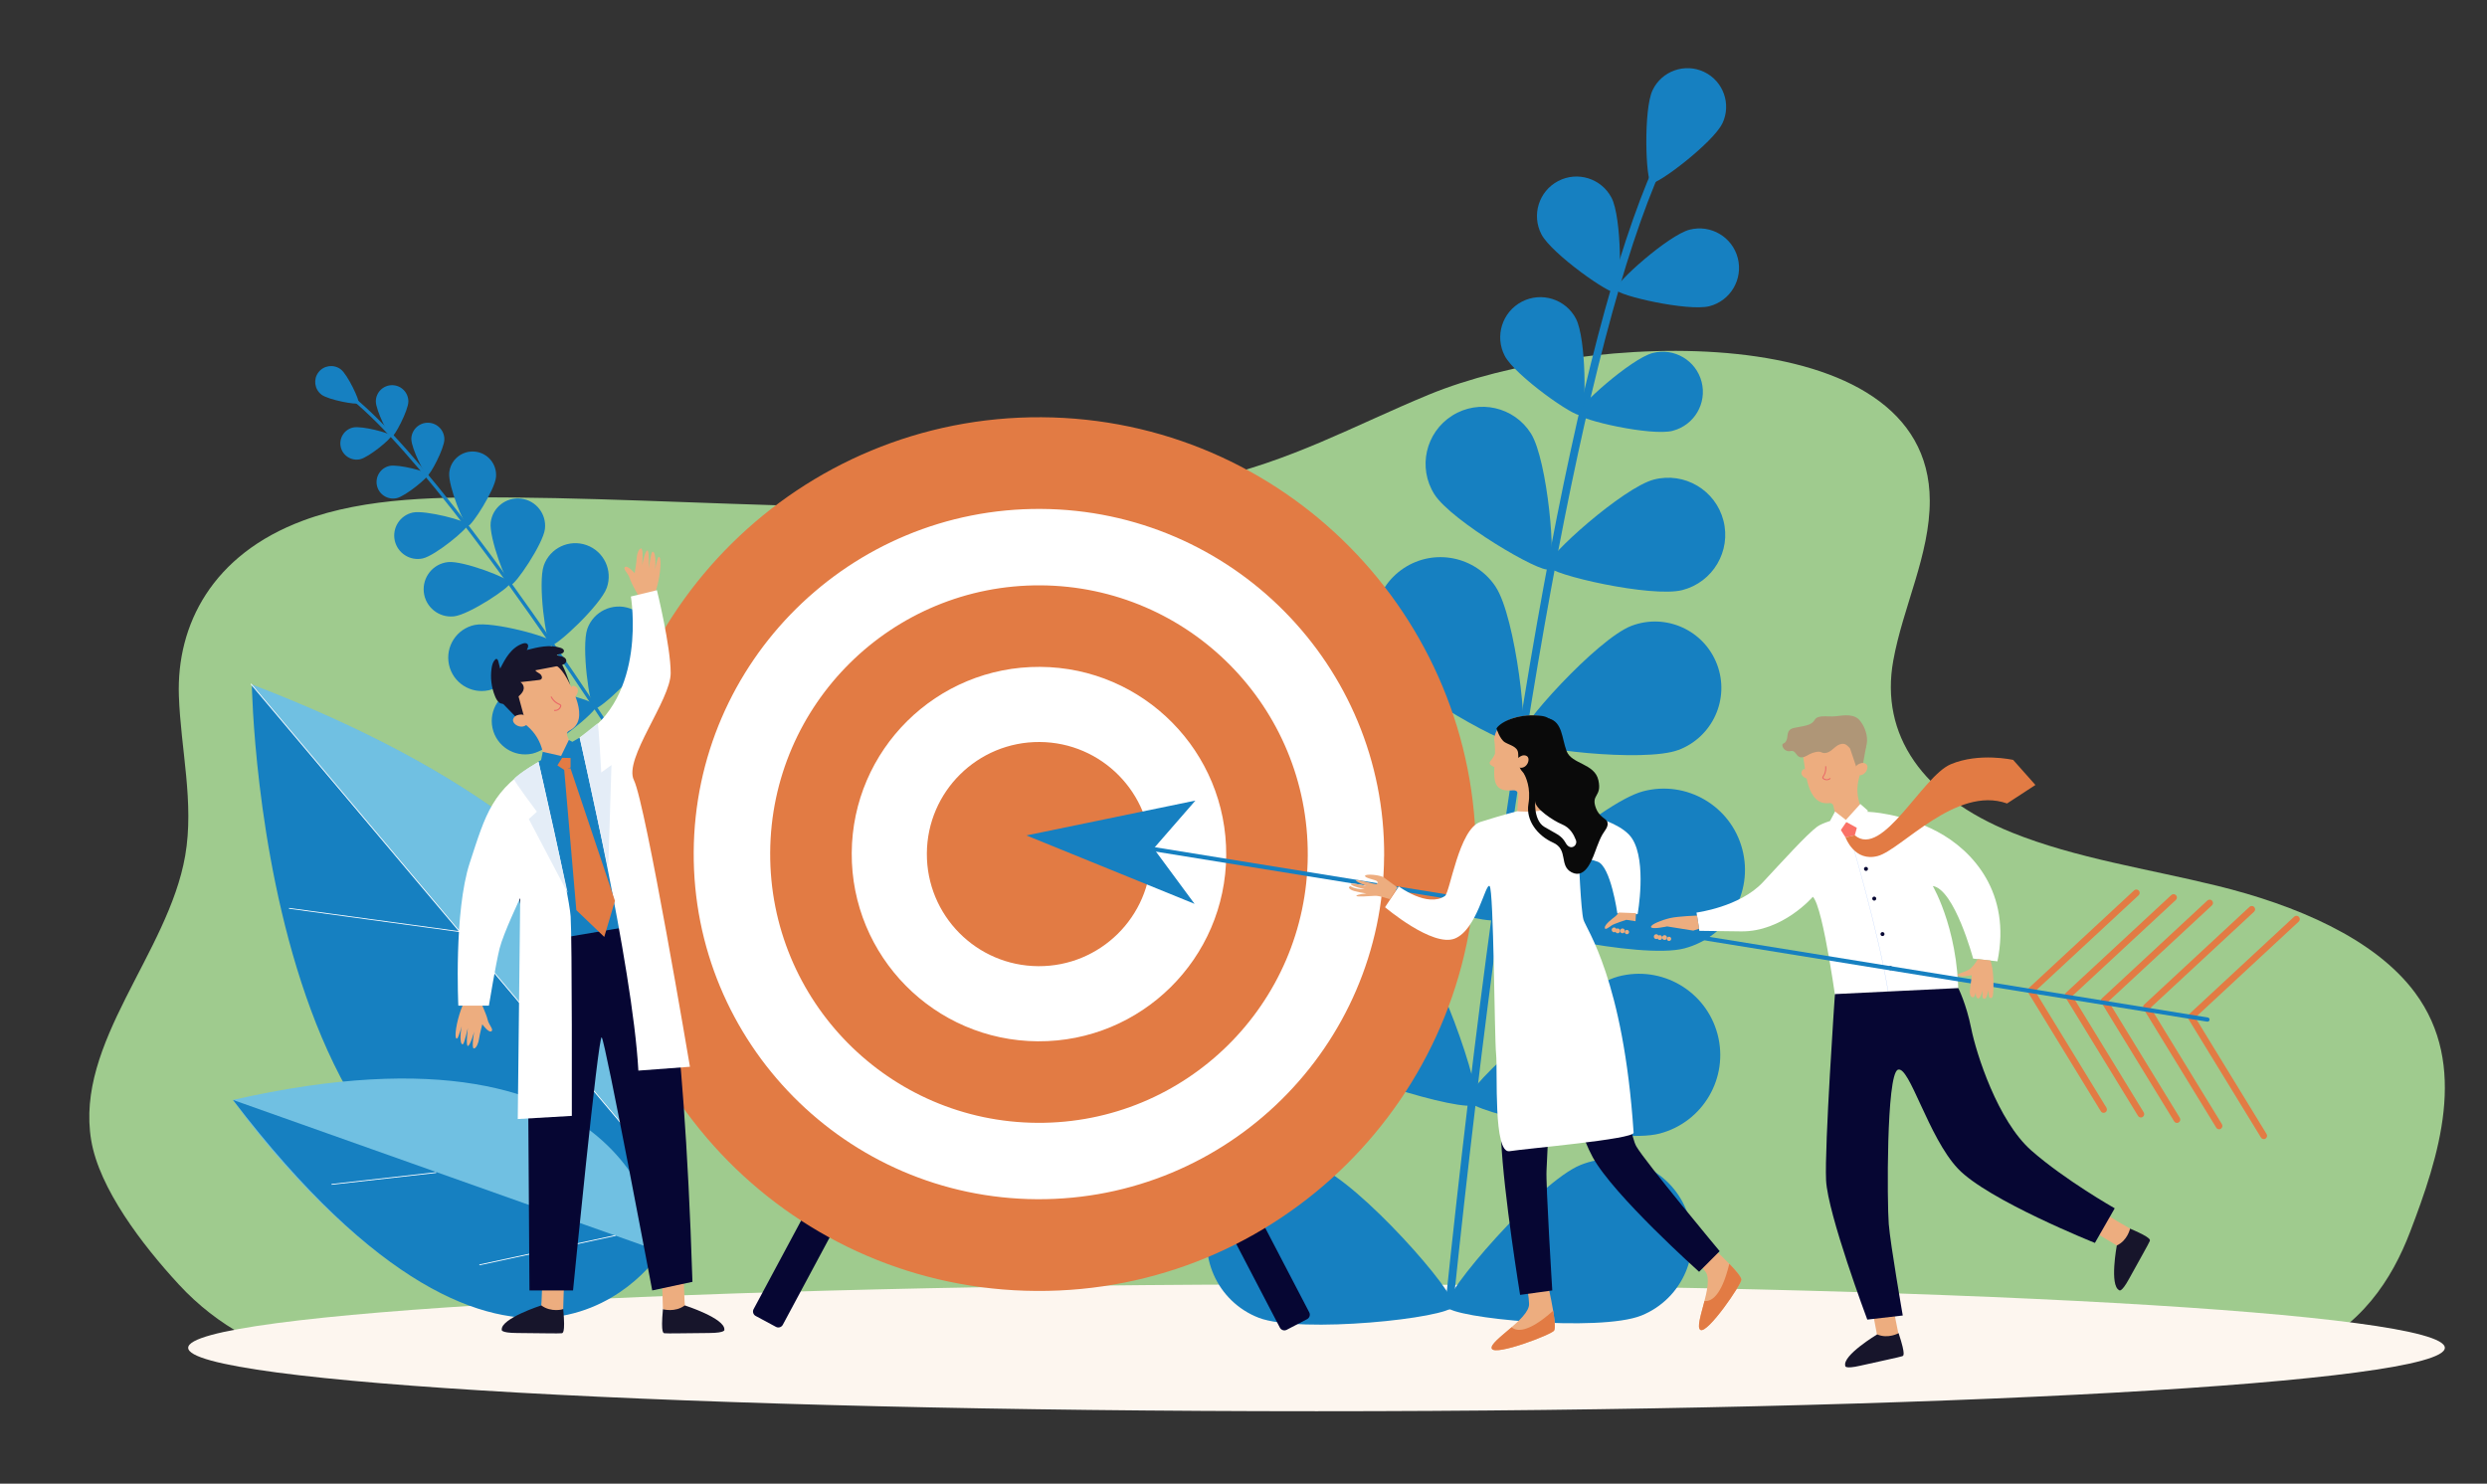 <?xml version="1.0" encoding="UTF-8"?> <svg xmlns="http://www.w3.org/2000/svg" id="Calque_1" data-name="Calque 1" viewBox="0 0 497.15 296.63"><rect x="0" y="0" width="497.15" height="296.63" fill="#333333" stroke="none"/><defs><style> .cls-1 { fill: #acc7f9; } .cls-1, .cls-2, .cls-3, .cls-4, .cls-5, .cls-6, .cls-7, .cls-8, .cls-9, .cls-10, .cls-11, .cls-12, .cls-13, .cls-14, .cls-15, .cls-16 { stroke-width: 0px; } .cls-2 { fill: #fa7267; } .cls-3 { fill: #edad7f; } .cls-4 { fill: #e27b44; } .cls-5 { fill: #1680c1; } .cls-6 { fill: #060633; } .cls-7 { fill: #fdf6ef; } .cls-8 { fill: #7c9af2; } .cls-9 { fill: #e4edf7; } .cls-10 { fill: #9fcb8e; } .cls-11 { fill: #70c0e2; } .cls-12 { fill: #ea6868; } .cls-13 { fill: #af9677; } .cls-14 { fill: #0a0a0a; } .cls-15 { fill: #fff; } .cls-16 { fill: #17152b; } </style></defs><path class="cls-10" d="M448.08,273.97c4.07-.87,8.02-1.99,11.73-3.51,12.14-4.97,18.35-14.69,21.97-24.17,5.75-15.04,11.75-33.28.99-47.81-8.08-10.91-23.99-17.56-39.51-21.37-13.79-3.39-28.31-5.51-41.06-10.65-17.93-7.24-26.4-19.53-23.74-34.36,1.93-10.74,7.32-21.17,7.3-32.01-.09-37.11-69.16-33.96-100.1-21.2-15.09,6.23-27.68,13.41-44.7,17.1-43.19,9.37-93.6,3.85-138.35,3.48-14.31-.12-29.27-.13-42.04,4.62-18.14,6.76-25.3,20.83-24.81,35.04.37,10.68,3.1,21.38,1.26,31.97-3.39,19.51-22.05,37.35-18.79,56.87,1.61,9.65,10.17,20.87,17.49,28.81,15.7,17.04,38.37,19.32,64.65,19.51,55.79.42,111.58.84,167.36,1.26,53.79.4,109.71,4.15,163.09-1.12,5.79-.57,11.64-1.28,17.25-2.47h0Z"></path><path class="cls-7" d="M488.72,269.47c0-7-100.98-12.68-225.55-12.68s-225.55,5.68-225.55,12.68,100.98,12.68,225.55,12.68,225.55-5.68,225.55-12.68h0Z"></path><path class="cls-5" d="M289.79,261.76c-.05,0-.1,0-.16,0-.43-.05-.75-.43-.7-.86,11.76-112.89,26.61-193.84,41.8-227.94.34-.76.58-1.3.66-1.57.13-.42.57-.65.98-.52.42.13.65.57.52.98-.11.36-.34.89-.73,1.76-15.13,33.95-29.93,114.73-41.68,227.46-.04.38-.34.67-.71.7h0Z"></path><path class="cls-5" d="M344.29,24.68c-1.84,3.85-13.13,12.43-14.23,11.91-1.1-.52-1.55-14.7.29-18.56,1.84-3.85,6.45-5.48,10.3-3.65,3.85,1.84,5.49,6.45,3.65,10.3h0Z"></path><path class="cls-5" d="M322.15,39.55c2.02,3.87,2.07,18.39.96,18.96-1.11.58-12.97-7.79-14.98-11.66-2.01-3.87-.51-8.64,3.36-10.66,3.87-2.02,8.64-.51,10.66,3.36h0Z"></path><path class="cls-5" d="M341.7,61.22c-4.22,1.09-18.38-2.13-18.69-3.33-.31-1.21,10.51-10.88,14.74-11.97,4.22-1.09,8.54,1.45,9.63,5.67,1.09,4.23-1.45,8.54-5.67,9.63h0Z"></path><path class="cls-5" d="M298.97,117.3c4.06,6.1,6.77,30.31,5.04,31.47-1.74,1.16-23.05-10.65-27.11-16.75-4.06-6.1-2.42-14.33,3.68-18.4,6.1-4.06,14.33-2.42,18.4,3.68h0Z"></path><path class="cls-5" d="M335.51,149.94c-6.85,2.59-31.05-.22-31.79-2.18-.74-1.96,15.57-20.05,22.42-22.64,6.85-2.59,14.51.87,17.1,7.73,2.59,6.85-.87,14.51-7.73,17.1h0Z"></path><path class="cls-5" d="M285.35,147.57c6.49,6.18,16.25,34.35,14.49,36.21-1.76,1.85-30.38-6.51-36.87-12.69-6.49-6.18-6.75-16.46-.56-22.95,6.18-6.49,16.46-6.75,22.95-.56h0Z"></path><path class="cls-5" d="M336.72,189.61c-8.67,2.29-37.77-4.18-38.42-6.66-.65-2.47,21.48-22.45,30.14-24.74,8.67-2.29,17.55,2.89,19.84,11.56,2.29,8.67-2.89,17.55-11.56,19.84h0Z"></path><path class="cls-5" d="M280.4,184.6c6.49,6.18,16.25,34.35,14.49,36.21-1.77,1.85-30.38-6.51-36.87-12.69-6.49-6.18-6.75-16.46-.56-22.95,6.18-6.49,16.46-6.75,22.95-.56h0Z"></path><path class="cls-5" d="M331.78,226.63c-8.67,2.29-37.77-4.18-38.42-6.66-.65-2.47,21.48-22.45,30.14-24.74,8.67-2.29,17.55,2.89,19.84,11.56,2.29,8.67-2.89,17.55-11.56,19.84h0Z"></path><path class="cls-5" d="M263.35,233.19c8.36,3.24,28.11,25.57,27.19,27.96-.93,2.39-30.57,5.55-38.93,2.31-8.36-3.24-12.51-12.65-9.26-21.01,3.24-8.36,12.65-12.51,21-9.26h0Z"></path><path class="cls-5" d="M328.1,263.02c-8.31,3.35-38,.57-38.96-1.8-.96-2.37,18.5-24.96,26.82-28.31,8.31-3.35,17.77.67,21.12,8.99,3.35,8.32-.67,17.77-8.99,21.13h0Z"></path><path class="cls-5" d="M315.04,63.74c2.05,3.93,2.1,18.68.98,19.26-1.12.58-13.17-7.91-15.22-11.85-2.05-3.93-.52-8.78,3.41-10.83,3.93-2.05,8.78-.52,10.83,3.41h0Z"></path><path class="cls-5" d="M334.39,86.13c-4.29,1.11-18.67-2.16-18.99-3.39s10.68-11.05,14.97-12.16c4.3-1.11,8.67,1.47,9.78,5.76,1.11,4.29-1.47,8.67-5.76,9.78h0Z"></path><path class="cls-5" d="M306.03,86.66c3.36,5.33,5.15,26.2,3.63,27.16-1.52.96-19.57-9.67-22.93-15-3.36-5.33-1.76-12.37,3.57-15.73,5.33-3.36,12.37-1.76,15.73,3.57h0Z"></path><path class="cls-5" d="M336.32,117.97c-6.1,1.58-26.53-3.07-26.98-4.81-.45-1.74,15.17-15.7,21.27-17.28,6.1-1.58,12.32,2.09,13.9,8.19,1.58,6.1-2.09,12.32-8.19,13.9h0Z"></path><path class="cls-5" d="M128.31,155.78s.04-.02.06-.03c.15-.1.19-.3.1-.45-25.3-39.25-45.8-66.2-57.72-75.89-.26-.22-.46-.37-.54-.45-.12-.13-.33-.13-.46-.01-.13.12-.13.33-.01.46.11.11.29.26.59.51,11.86,9.65,32.31,36.55,57.58,75.74.08.13.25.18.39.13h0Z"></path><path class="cls-5" d="M64.24,78.89c1.39,1.07,7.13,2.12,7.44,1.72.31-.4-2.16-5.69-3.55-6.76-1.39-1.07-3.39-.82-4.46.57-1.07,1.39-.81,3.39.57,4.46h0Z"></path><path class="cls-5" d="M75.13,80.23c-.02,1.8,2.66,7.13,3.17,7.14.51,0,3.31-5.27,3.33-7.07.02-1.8-1.42-3.27-3.21-3.29-1.8-.02-3.27,1.42-3.29,3.21h0Z"></path><path class="cls-5" d="M71.98,91.82c1.75-.38,6.35-4.2,6.24-4.7-.11-.5-5.88-2.04-7.63-1.65-1.75.38-2.86,2.12-2.48,3.87.38,1.75,2.12,2.86,3.87,2.48h0Z"></path><path class="cls-5" d="M98.09,104.46c-.36,2.99,3.15,12.38,4,12.49.85.1,6.48-8.19,6.84-11.19.36-2.99-1.78-5.71-4.77-6.07-2.99-.36-5.71,1.78-6.07,4.77h0Z"></path><path class="cls-5" d="M90.74,123.23c3-.32,11.36-5.85,11.26-6.71-.09-.86-9.44-4.47-12.44-4.14-3,.32-5.16,3.02-4.84,6.01.32,3,3.02,5.16,6.01,4.84h0Z"></path><path class="cls-5" d="M108.71,113.04c-1.23,3.48.42,15.63,1.41,15.98.99.35,9.94-8.04,11.18-11.51,1.23-3.48-.58-7.29-4.06-8.53-3.48-1.23-7.29.58-8.53,4.06h0Z"></path><path class="cls-5" d="M97.67,138.02c3.61-.77,13.09-8.56,12.87-9.59s-12.06-4.25-15.66-3.48c-3.61.77-5.9,4.32-5.13,7.93.77,3.61,4.32,5.9,7.93,5.13h0Z"></path><path class="cls-5" d="M117.41,125.71c-1.23,3.48.42,15.63,1.41,15.98.99.35,9.94-8.04,11.18-11.51s-.58-7.29-4.06-8.53c-3.48-1.23-7.29.58-8.53,4.06h0Z"></path><path class="cls-5" d="M106.37,150.69c3.61-.77,13.09-8.56,12.87-9.59-.22-1.03-12.06-4.25-15.66-3.48-3.61.77-5.9,4.32-5.13,7.93.77,3.61,4.32,5.91,7.93,5.13h0Z"></path><path class="cls-8" d="M132.7,140.37c-2.47,2.74-5.56,14.61-4.78,15.32.78.7,12.25-3.64,14.72-6.39,2.47-2.74,2.24-6.97-.5-9.43-2.74-2.47-6.97-2.24-9.43.5h0Z"></path><path class="cls-8" d="M114.48,163.36c3.68-.32,14.05-6.85,13.96-7.9-.09-1.05-11.43-5.72-15.11-5.41-3.68.32-6.4,3.55-6.08,7.23.32,3.67,3.55,6.4,7.23,6.08h0Z"></path><path class="cls-5" d="M82.23,87.79c-.02,1.82,2.7,7.25,3.22,7.25.52,0,3.36-5.35,3.38-7.18.02-1.82-1.44-3.32-3.27-3.34-1.82-.02-3.32,1.44-3.34,3.27h0Z"></path><path class="cls-5" d="M79.29,99.6c1.78-.39,6.45-4.26,6.34-4.77-.11-.51-5.97-2.07-7.76-1.68-1.78.39-2.91,2.15-2.52,3.93.39,1.78,2.15,2.91,3.93,2.52h0Z"></path><path class="cls-5" d="M89.8,94.53c-.24,2.58,2.98,10.58,3.72,10.64.74.07,5.39-7.19,5.63-9.77.24-2.58-1.65-4.87-4.24-5.11s-4.87,1.65-5.11,4.24h0Z"></path><path class="cls-5" d="M84.5,111.65c2.53-.56,9.17-6.06,9.01-6.78-.16-.72-8.49-2.94-11.02-2.39-2.53.56-4.13,3.06-3.58,5.59.56,2.53,3.06,4.13,5.59,3.58h0Z"></path><path class="cls-6" d="M242.93,228.52l-4.08,2.13c-.49.26-.69.87-.43,1.36l17.43,33.43c.26.49.87.69,1.36.43l4.08-2.13c.49-.26.69-.87.43-1.36l-17.43-33.43c-.26-.49-.87-.69-1.36-.43h0Z"></path><path class="cls-5" d="M130.86,244.99s37.08-62.92-80.51-108c0,0,1.96,129.69,80.51,108h0Z"></path><path class="cls-11" d="M50.2,136.78l83.89,99.58c5.46-18.64,7.6-64.51-83.89-99.58h0Z"></path><path class="cls-15" d="M130.55,232.25s-.05-.01-.06-.03l-80.35-95.38s-.03-.09.01-.12c.04-.03.09-.03.12.01l80.35,95.38s.03.09-.01.12c-.02.01-.03.02-.05.02h0Z"></path><path class="cls-15" d="M92.15,186.38h-.01l-34.32-4.69s-.08-.05-.07-.09c0-.05.05-.08.09-.07l34.32,4.69s.08.05.07.09c0,.04-.04.07-.08.07h0Z"></path><path class="cls-6" d="M109.36,207.09s-.07-.03-.08-.07l-6.7-33.34s.02-.09.07-.1.09.02.1.07l6.7,33.34s-.02.09-.07.1c0,0-.01,0-.02,0h0Z"></path><path class="cls-11" d="M132.14,250.27s-2.79-49.15-85.57-30.36c0,0,49.68,71.94,85.57,30.36h0Z"></path><path class="cls-5" d="M46.57,219.91l85.57,30.36s-28.1,44.86-85.57-30.36h0Z"></path><path class="cls-15" d="M66.33,236.87s-.08-.03-.08-.07c0-.05.03-.09.07-.09l20.82-2.35s.09.03.09.07c0,.05-.03.09-.07.09l-20.82,2.35h0Z"></path><path class="cls-15" d="M95.89,252.97s-.07-.03-.08-.07c0-.05.02-.09.06-.1l27.1-5.86s.09.02.1.06c0,.05-.02.09-.06.1l-27.1,5.86s-.01,0-.02,0h0Z"></path><path class="cls-6" d="M169.84,228.1l4.05,2.17c.49.26.68.88.41,1.37l-17.82,33.23c-.26.49-.88.68-1.37.41l-4.05-2.18c-.49-.26-.68-.88-.41-1.37l17.82-33.22c.26-.49.88-.68,1.37-.41h0Z"></path><path class="cls-4" d="M295.03,171.27c.28-48.24-38.6-87.57-86.83-87.85-48.24-.28-87.57,38.6-87.85,86.83-.28,48.24,38.6,87.57,86.83,87.85,48.24.28,87.57-38.6,87.85-86.83h0Z"></path><path class="cls-15" d="M276.69,171.16c.22-38.11-30.49-69.18-68.61-69.41-38.11-.22-69.18,30.5-69.41,68.61-.22,38.11,30.49,69.18,68.61,69.4,38.11.22,69.18-30.49,69.4-68.61h0Z"></path><path class="cls-4" d="M261.42,171.07c.17-29.67-23.74-53.87-53.42-54.04-29.67-.17-53.87,23.74-54.04,53.42-.17,29.67,23.74,53.87,53.42,54.04,29.67.17,53.87-23.74,54.04-53.42h0Z"></path><path class="cls-15" d="M245.12,170.98c.12-20.67-16.54-37.53-37.21-37.65-20.67-.12-37.53,16.54-37.65,37.21-.12,20.67,16.54,37.53,37.21,37.65,20.67.12,37.53-16.54,37.65-37.21h0Z"></path><path class="cls-4" d="M230.1,170.89c.07-12.37-9.9-22.47-22.28-22.54-12.38-.07-22.47,9.9-22.54,22.28-.07,12.38,9.9,22.47,22.28,22.54,12.38.07,22.47-9.9,22.54-22.28h0Z"></path><path class="cls-3" d="M308.97,254.91s2.43,9.78,1.69,11.12c-.42.76-11.71,5.1-12.45,3.63-.74-1.47,7.55-5.93,7.45-8.97-.1-3.04-1.14-5.66-1.14-5.66l4.45-.12h0Z"></path><path class="cls-4" d="M310.48,262.06c-5.15,4.6-7.4,4.09-8.31,3.3-2.12,1.84-4.35,3.5-3.95,4.29.74,1.47,12.02-2.87,12.45-3.63.27-.49.12-2.11-.19-3.96h0Z"></path><path class="cls-3" d="M340.38,247.65s7.57,6.66,7.71,8.18c.08.87-6.73,10.86-8.17,10.07-1.44-.79,2.83-9.17,1.02-11.62-1.81-2.44-4.15-4-4.15-4l3.59-2.63h0Z"></path><path class="cls-4" d="M345.69,252.67c-1.62,6.71-3.76,7.58-4.96,7.44-.7,2.72-1.58,5.35-.8,5.78,1.44.79,8.26-9.2,8.17-10.07-.05-.56-1.1-1.8-2.41-3.15h0Z"></path><path class="cls-3" d="M417.75,245.81s5.45,3.19,5.5,3.28c.05.09.99.06.99.06l1.34-1.52.22-1.99s-5.1-2.9-5.79-3.54c-.69-.64-2.25,3.71-2.25,3.71h0Z"></path><path class="cls-16" d="M425.8,245.64s-.5,2.38-2.65,3.37c0,0-1.5,8.02.48,8.94,0,0,.39.62,1.98-2.29,1.59-2.9,4.13-7.38,4.13-7.54,0-.16.64-.53-3.94-2.48h0Z"></path><path class="cls-3" d="M374.07,260.91s1.22,6.19,1.19,6.29c-.03.1.61.78.61.78h2.02s1.64-1.15,1.64-1.15c0,0-1.21-5.74-1.19-6.69.02-.94-4.27.77-4.27.77h0Z"></path><path class="cls-16" d="M379.53,266.54s-2.11,1.2-4.28.25c0,0-7,4.19-6.38,6.29,0,0-.2.7,3.03-.04,3.23-.73,8.26-1.8,8.38-1.9.12-.1.82.13-.75-4.6h0Z"></path><path class="cls-15" d="M373.44,162.31s6.76.2,13.85,3.97c7.09,3.78,14.8,12.24,12,25.92l-4.86-.55s-3.72-13.85-8.07-14.51c0,0,5.87,9.94,5.04,25.08l-24.07.39s-2.8-21.32-4.95-23.31c0,0-6.01,7.02-14.34,6.91l-8.34-.11-.57-3.65s8.66-1.11,13.27-6.06c3.84-4.11,8.82-9.64,10.88-11.13,2.06-1.48,10.14-2.97,10.14-2.97h0Z"></path><path class="cls-1" d="M377.49,198.76c-1.85-12.08-7.83-32.14-7.89-32.34h.04c.06.19,6.05,20.25,7.9,32.33h-.04Z"></path><path class="cls-6" d="M366.8,198.75l24.66-1.2s1.6,3.14,2.59,8.09c.99,4.95,5.27,18.46,12.03,24.4,6.76,5.93,16.65,11.54,16.65,11.54l-3.96,6.92s-21.43-8.57-27.37-14.84c-5.94-6.26-9.73-20.77-12.03-19.78-2.31.99-2.14,26.71-1.81,30.83.33,4.12,2.8,18.3,2.8,18.3l-7.09.82s-7.91-21.1-8.24-27.86c-.33-6.76,1.77-37.22,1.77-37.22h0Z"></path><polygon class="cls-2" points="367.79 165.65 368.92 167.42 370.77 167.02 371.37 164.81 368.99 163.93 367.79 165.65 367.79 165.65"></polygon><path class="cls-3" d="M361.33,154.15s-.63-.63-.95-.26c-.82.96.35,1.74,1.05,1.82l-.09-1.56h0Z"></path><path class="cls-3" d="M360.53,151.75h0c-.02-.08-.04-.15-.05-.23-.7-3.44,1.64-6.81,5.18-7.29,2.95-.4,5.81,1.43,6.67,4.28.32,1.06.34,2.12.12,3.11-.27,1.5-.51,2.78-.82,3.88-.52,1.84-.43,3.79.26,5.57l.54,1.41c-1.42,1.17-2.46,1.92-3.36,1.99-1.17.08-1.98-.76-1.98-.76l-.61-2.63c-.08-.34-.41-.57-.76-.52h0c-4.63.63-4.78-6.75-5.2-8.81h0Z"></path><path class="cls-13" d="M372.2,144.64c-.2-.31-.41-.62-.68-.87-.67-.61-1.64-.78-2.55-.76-.91.02-1.81.22-2.71.23-.92.02-1.87-.15-2.75.12-.19.06-.38.14-.53.28-.15.14-.24.33-.37.5-.51.69-1.43.9-2.28,1.07-.49.09-.98.19-1.46.28-.42.08-.86.18-1.15.49-.33.34-.37.86-.43,1.33-.06.47-.19.99-.6,1.24-.14.08-.32.14-.38.29-.03.07-.03.16-.01.23.1.67.78,1.19,1.45,1.12.17-.02.33-.07.5-.06.61.05.82.86,1.35,1.16.32.19.73.16,1.09.03.35-.12.67-.33,1-.51.4-.21.82-.36,1.26-.45.31-.07.64-.1.94-.02.16.05.31.13.47.17.55.17,1.15-.08,1.62-.41.47-.34.87-.77,1.36-1.07.49-.3,1.14-.45,1.65-.16.29.16.49.44.75.65.69.54,1.66.48,2.53.38.18-.02.37-.04.51-.16.1-.08.15-.21.2-.33.58-1.53.06-3.46-.77-4.78h0Z"></path><polygon class="cls-13" points="373.04 149.24 372.26 153.51 371.13 153.51 369.42 148.44 373.04 149.24 373.04 149.24"></polygon><path class="cls-3" d="M370.94,153.41c.06-.21.2-.39.38-.51.38-.25,1.07-.58,1.67-.18.88.58-.2,2.82-1.85,2.16,0,0-.5-.33-.2-1.46h0Z"></path><path class="cls-12" d="M364.9,155.96c.59.15,1-.23,1-.24.04-.04.04-.1,0-.14-.04-.04-.1-.04-.14,0-.02.02-.48.44-1.11.07-.1-.06-.16-.12-.17-.16-.02-.07.05-.17.13-.31.2-.32.53-.86.45-1.92,0-.06-.05-.1-.11-.09-.05,0-.09.05-.09.11.07.99-.22,1.48-.42,1.8-.11.17-.19.31-.16.46.03.1.11.19.26.28.12.07.23.12.34.14h0Z"></path><polygon class="cls-15" points="373.4 162.08 371.88 160.74 368.99 163.93 366.83 162.25 365.82 164.14 367.67 166.41 369.08 164.35 371.48 165.67 373.4 162.08 373.4 162.08"></polygon><path class="cls-4" d="M368.92,167.42s1.76,4.98,6.46,3.72c4.7-1.26,15.65-14.15,25.83-10.5l5.67-3.7-4.45-5.01s-6.78-1.54-12.48.87c-5.7,2.41-13.65,18.88-19.17,14.21l-1.86.4h0Z"></path><path class="cls-6" d="M373.41,173.72c0-.22-.18-.4-.4-.4s-.4.18-.4.4.18.4.4.4.4-.18.4-.4h0Z"></path><path class="cls-6" d="M375.06,179.66c0-.22-.18-.4-.4-.4s-.4.18-.4.4.18.4.4.4.4-.18.4-.4h0Z"></path><path class="cls-6" d="M376.71,186.75c0-.22-.18-.4-.4-.4s-.4.18-.4.4.18.4.4.4.4-.18.4-.4h0Z"></path><path class="cls-6" d="M378.3,193.56c0-.22-.18-.4-.4-.4s-.4.18-.4.4.18.4.4.4.4-.18.4-.4h0Z"></path><path class="cls-4" d="M452.53,227.74c-.23,0-.44-.11-.57-.32l-14.54-23.76c-.17-.27-.12-.62.12-.84l21.07-19.55c.27-.25.69-.24.94.04.25.27.24.69-.04.95l-20.67,19.18,14.25,23.29c.19.31.09.73-.22.92-.11.07-.23.1-.35.1h0Z"></path><path class="cls-4" d="M443.6,225.78c-.23,0-.45-.11-.57-.32l-14.54-23.76c-.17-.27-.12-.62.12-.84l21.07-19.55c.27-.25.69-.24.94.04s.24.69-.04.94l-20.67,19.18,14.25,23.29c.19.32.09.73-.22.92-.11.07-.23.1-.35.1h0Z"></path><path class="cls-4" d="M435.18,224.51c-.23,0-.44-.12-.57-.32l-14.54-23.76c-.17-.27-.12-.62.12-.84l21.07-19.55c.27-.25.69-.24.94.04.25.27.24.69-.04.94l-20.67,19.18,14.25,23.29c.19.31.09.73-.22.92-.11.07-.23.1-.35.1h0Z"></path><path class="cls-4" d="M427.96,223.42c-.22,0-.44-.11-.57-.32l-14.54-23.76c-.17-.27-.12-.62.12-.84l21.07-19.55c.27-.25.69-.24.95.04.25.27.24.69-.04.94l-20.67,19.18,14.25,23.29c.19.31.09.73-.22.92-.11.07-.23.1-.35.1h0Z"></path><path class="cls-4" d="M420.52,222.49c-.23,0-.44-.11-.57-.32l-14.54-23.76c-.17-.27-.12-.62.12-.84l21.07-19.55c.27-.25.69-.24.94.04s.24.69-.04.94l-20.67,19.18,14.25,23.29c.19.32.09.73-.22.92-.11.07-.23.1-.35.1h0Z"></path><path class="cls-5" d="M441.27,204.26s-.04,0-.07,0l-224.61-36.33c-.23-.04-.38-.25-.34-.48.04-.23.25-.38.48-.35l224.61,36.33c.23.04.38.25.35.48-.03.21-.21.35-.41.35h0Z"></path><polygon class="cls-5" points="205.18 167.03 238.79 180.71 230.62 169.64 238.96 160.06 205.18 167.03 205.18 167.03"></polygon><path class="cls-3" d="M395.35,191.76s-.46.92-1.34,1.79c-.76.75-2.73,1.04-2.7,1.38.07.61,2.85.05,2.85.05,0,0-.27,2.28-.37,2.95-.1.67.04,1.35.52,1.46.48.11.64-1.04.64-1.04,0,0-.07,1.27.51,1.27.47,0,.84-1.63.84-1.63,0,0-.05,1.09.02,1.38.08.36.63.63.91-.4.29-1.03.27-1,.27-1,0,0,.04,1.1.13,1.35s.67.47.77-.43c.17-1.58.17-5.12-.53-6.87l-2.52-.26h0Z"></path><path class="cls-3" d="M339.24,183.05s-3.76.13-5.37.5c-1.61.37-4.02,1.3-3.83,1.81.19.52,3.22-.14,3.22-.14l5.22.84,1.18-.39-.41-2.62h0Z"></path><path class="cls-3" d="M334.07,187.7c0-.23-.19-.42-.43-.42s-.43.19-.43.42.19.43.43.43.43-.19.43-.43h0Z"></path><path class="cls-3" d="M333.23,187.45c0-.26-.21-.48-.48-.48s-.48.21-.48.48.21.48.48.48.48-.21.48-.48h0Z"></path><path class="cls-3" d="M332.27,187.45c0-.26-.21-.48-.48-.48s-.48.21-.48.48.21.48.48.48.48-.21.48-.48h0Z"></path><path class="cls-3" d="M331.56,187.26c0-.26-.21-.48-.48-.48s-.48.21-.48.48.21.48.48.48.48-.21.48-.48h0Z"></path><path class="cls-3" d="M325.65,186.35c0-.24-.19-.43-.43-.43s-.43.19-.43.43.19.43.43.43.43-.19.43-.43h0Z"></path><path class="cls-3" d="M324.81,186.11c0-.26-.21-.48-.48-.48s-.48.21-.48.48.21.48.48.48.48-.21.48-.48h0Z"></path><path class="cls-3" d="M323.85,186.11c0-.26-.21-.48-.48-.48s-.48.21-.48.48.21.48.48.48.48-.21.48-.48h0Z"></path><path class="cls-3" d="M323.14,185.91c0-.26-.21-.48-.48-.48s-.48.21-.48.48.21.48.48.48.48-.21.48-.48h0Z"></path><path class="cls-3" d="M306.22,143.03c3.32-.05,5.52,2.29,5.69,5.61.15,3.03-.4,3-.92,4.23-.92,2.45-.52,1.46-1.49,2.91-.97,1.46-1.41,3.21-1.13,4.94l.29,1.8c-4.03,2.11-5.39.1-5.39.1l.26-3.65c.04-.6-.48-1.02-1.08-.96-5.81.59-2.93-4.98-3.76-10.15,0,0-.13-4.7,7.53-4.82h0Z"></path><path class="cls-3" d="M298.94,150.6s-.51,1.02-1.04,1.62c-.18.2-.16.5.05.68.25.21.57.43.84.45.52.06.15-2.75.15-2.75h0Z"></path><path class="cls-14" d="M299.14,145.62s.67,2.2,1.71,2.8c1.04.6,2.48.84,2.62,2.11.15,1.27-.31,2.58,1.01,3.93,1.31,1.35,1.19,2.28,1.94,3.76.75,1.48,3.23,2.45,3.23,2.45,0,0,2.52-6.81,2.55-8.41.03-1.59.23-8.52-3.93-9.11-4.16-.59-8.02.87-9.13,2.48h0Z"></path><path class="cls-3" d="M303.23,152.02c.03-.22.15-.41.32-.54.35-.28.99-.68,1.62-.34.92.48.09,2.79-1.6,2.3,0,0-.52-.27-.34-1.41h0Z"></path><path class="cls-6" d="M317.55,190.8s3.13,4.1,4.45,10.29c1.32,6.19,3.3,24.99,5.11,28.12,1.81,3.13,16.65,20.94,16.65,20.94l-4.11,4.12s-17.15-15.33-21.27-22.92c-4.12-7.58-6.26-21.65-7.25-22.36-.99-.72-1.81,22.36-1.98,25-.17,2.64,1.15,24.01,1.15,24.01l-6.43.89s-3.3-20.12-3.79-31.01c-.49-10.88-1.32-32.97,0-35.61,1.32-2.64,17.48-1.48,17.48-1.48h0Z"></path><path class="cls-15" d="M303.25,162.19s3.56.33,5.27-.3c1.72-.63,14.8,1.14,17.76,5.8,2.97,4.67,1.08,15.08,1.08,15.08l-4.05-.15s-1.32-9.45-3.96-10.35c-2.64-.9-3.76-.73-3.76-.73,0,0,.42,10.45.94,12.32.51,1.86,7.99,11.87,10.03,42.6.09,1.31-21.51,3.17-24.8,3.7-3.3.54-2.35-16.05-2.69-19.4-.34-3.35-.46-32.95-1.3-33.61-.84-.66-2.49,8.68-6.94,10.49-4.45,1.81-13.96-6.26-13.96-6.26l2.75-4.15s5.75,4.29,9.23,1.9c1-.69,2.8-13.44,7.09-14.8,4.29-1.36,7.3-2.13,7.3-2.13h0Z"></path><path class="cls-14" d="M312.99,168.55c-.93-1.65-1.93-1.81-4.29-3.24-2.36-1.43-1.75-5.99-1.81-5.11-.11,1.43,3.63,3.9,5.31,4.59,1.69.69,2.38,2.06,2.82,3.16.44,1.1-1.1,2.25-2.03.61h0ZM321.34,164.38c-.15-.47-.68-.71-1.02-1.02-.58-.5-1.02-1.05-1.29-1.78-1.07-2.84,1.24-2.19.49-5.58-.74-3.4-5.36-3.2-6.35-5.82-.99-2.62-.83-5.79-3.54-6.54l-3.85,10.34s-1.48,0-1.15.65c.33.65,1.45,2.86.9,6.11-.55,3.24,1.78,6.32,4.92,7.72,3.13,1.4,1.15,4.62,3.71,5.94,2.94,1.52,4.3-3.08,5.04-5.03.34-.88.68-1.77,1.16-2.59.4-.68,1.23-1.54.96-2.4h0Z"></path><path class="cls-3" d="M323.6,182.44s-.41.56-.77.83c-.36.28-2.01,1.48-2.03,2.17-.03.69.88-.1,1.4-.44.52-.34,2.89-1.1,2.89-1.1l1.85.28.1-1.61-3.44-.13h0Z"></path><path class="cls-3" d="M279.36,177.42s-2.01-1.42-2.7-1.96c-.69-.54-3.67-.81-3.79-.36-.12.45,2.07.8,2.35,1.05.27.25.22.37,0,.58-.22.2-3.92-1.03-4.15-.75-.23.28,2.32,1.23,2.32,1.23,0,0-3.28-.84-3.34-.45-.06.39,2.74,1.02,2.74,1.02,0,0-1.7.1-2.84-.59,0,0-.68.15.02.64.69.49,3.16.79,3.16.79,0,0-1.93.18-1.99.48s2.89.03,3.76,0c.87-.03,2.92.68,2.92.68l1.56-2.36h0Z"></path><path class="cls-3" d="M95.96,200.03s1.28,2.74,1.52,3.84c.24,1.09,1.29,1.97.74,2.32-.55.35-1.81-1.4-1.81-1.4,0,0-.57,2.21-.65,2.91s-.52,1.93-1.04,1.92c-.52-.01.07-3.37.07-3.37,0,0-.77,2.78-1.25,2.87-.48.09-.02-3.59-.02-3.59,0,0-.68,3.01-.94,3.2-.26.19-.51-.14-.53-1.26-.02-1.12.25-2.27.25-2.27,0,0-.64,2.08-.8,2.3-.16.22-.55.41-.4-1.26.15-1.67,1.06-5.21,2.23-6.8l2.62.61h0Z"></path><path class="cls-3" d="M127.72,119.3s-1.51-2.62-1.84-3.69c-.33-1.07-1.45-1.86-.93-2.25.52-.39,1.92,1.24,1.92,1.24,0,0,.38-2.25.4-2.95.01-.71.36-1.97.88-2,.52-.03.22,3.37.22,3.37,0,0,.53-2.84,1.01-2.97.47-.13.32,3.58.32,3.58,0,0,.42-3.05.66-3.26.24-.21.52.09.63,1.21.11,1.12-.06,2.29-.06,2.29,0,0,.46-2.12.6-2.36.14-.24.51-.46.51,1.22,0,1.67-.61,5.28-1.65,6.97l-2.66-.39h0Z"></path><path class="cls-3" d="M108.47,254.5s-.22,6.53-.28,6.62c-.06.09.43.93.43.93l2.04.47,1.92-.77s.13-6.08.37-7.02c.24-.95-4.49-.23-4.49-.23h0Z"></path><path class="cls-16" d="M112.59,261.75s-2.41.72-4.38-.76c0,0-8.04,2.58-7.91,4.84,0,0-.37.66,3.06.68,3.43.02,8.76.13,8.91.05.15-.07.8.32.32-4.82h0Z"></path><path class="cls-3" d="M136.63,254.5s.22,6.53.28,6.62c.06.09-.43.93-.43.93l-2.04.47-1.92-.77s-.13-6.08-.37-7.02c-.24-.95,4.49-.23,4.49-.23h0Z"></path><path class="cls-16" d="M132.51,261.75s2.41.72,4.38-.76c0,0,8.04,2.58,7.91,4.84,0,0,.37.66-3.06.68-3.43.02-8.76.13-8.9.05-.15-.07-.8.32-.32-4.82h0Z"></path><polygon class="cls-5" points="115.86 147.47 107.65 152.26 106.52 157.88 112.88 189.04 126.75 186.92 121.42 155.31 115.86 147.47 115.86 147.47"></polygon><path class="cls-6" d="M132.07,184.18s4.55,15.27,6.35,72.1l-8.04,1.72s-9.41-49.98-10.1-50.6c-.69-.62-5.73,50.6-5.73,50.6h-8.71l-.46-69.32,26.69-4.5h0Z"></path><path class="cls-15" d="M115.86,147.47s10.61,45.61,11.75,66.58l10.31-.77s-8.86-52.63-11.2-57.3c-2.12-4.24,7.35-16.01,7.35-21.4s-2.75-16.58-2.75-16.58l-5.21,1.26s3.46,20.2-10.25,28.2h0Z"></path><path class="cls-15" d="M107.65,152.32s6.11,26.21,6.42,30.9c.31,4.69.24,39.88.24,39.88l-10.81.63.49-44.2s-3.36,7.06-4.12,10.09c-.76,3.04-2.14,11.44-2.14,11.44h-6.11s-.92-18.79,2.29-28.57c3.21-9.78,4.39-14.65,13.75-20.17h0Z"></path><path class="cls-3" d="M114.02,137.93s.19-.96.71-.81c1.32.37.73,1.78.16,2.28l-.86-1.47h0Z"></path><path class="cls-3" d="M113.1,135.06h0c-.03-.08-.06-.16-.09-.24-1.45-3.52-5.58-5.13-9.06-3.43-2.9,1.42-4.36,4.79-3.42,7.88.35,1.15.97,2.11,1.77,2.87,1.16,1.2,2.16,2.22,3.11,3.02,1.57,1.33,2.64,3.15,3.09,5.15l.36,1.58c4.59.46,5.55-2.11,5.55-2.11l-1.04-2.74c-.14-.36.03-.76.37-.92,0,0,0,0,0,0,4.55-2.23.23-8.96-.63-11.06h0Z"></path><polygon class="cls-16" points="100.44 140.59 103.73 143.98 104.76 143.3 103.23 137.67 100.44 140.59 100.44 140.59"></polygon><path class="cls-3" d="M104.88,143.1c-.18-.16-.42-.24-.66-.24-.49,0-1.32.12-1.62.85-.44,1.06,1.89,2.44,2.98.83,0,0,.25-.6-.71-1.44h0Z"></path><path class="cls-12" d="M111.89,141.74c-.44.49-1.05.4-1.05.4-.06-.01-.1-.07-.09-.12,0-.06.07-.1.12-.09.03,0,.7.1,1.05-.61.06-.12.07-.2.06-.25-.03-.07-.14-.12-.31-.2-.37-.17-1-.46-1.57-1.47-.03-.05-.01-.12.04-.15.05-.03.12-.01.15.04.54.94,1.1,1.2,1.48,1.38.2.09.36.17.42.32.04.11.02.24-.07.42-.06.14-.14.25-.22.34h0Z"></path><path class="cls-16" d="M99.74,140.41c-.36-.3-.59-.74-.77-1.18-.74-1.77-.98-3.75-.7-5.64.09-.62.26-1.26.7-1.71.06-.06.14-.13.23-.14.22-.03.34.24.4.45.13.5.26.99.39,1.49.52-1.03,1.05-2.07,1.77-2.97.72-.91,1.64-1.68,2.74-2.04.31-.1.69-.15.92.08.31.31.1.83-.12,1.21,2.23-.58,4.61-1.16,6.79-.43.3.1.65.3.65.62,0,.3-.31.5-.6.57-.29.07-.61.08-.85.25.36.17.76.19,1.14.31.38.12.76.4.77.8.03.6-.71.88-1.29,1-1.64.31-3.27.63-4.91.94.23.34.65.48.97.73.32.25.52.78.21,1.05-.13.11-.32.14-.49.16-1.22.14-2.45.28-3.67.42.48.27.75.85.66,1.39-.08.45-.37.83-.7,1.16-.83.83-3.11,2.45-4.25,1.5h0Z"></path><path class="cls-16" d="M111.14,133.09s1.14.26,2.88,3.89c0,0-1.41-4.27-2.05-4.54-.65-.27-.83.65-.83.65h0Z"></path><polygon class="cls-4" points="114.06 151.16 114.06 153.43 112.87 153.99 111.15 152.84 112.22 151.16 114.06 151.16 114.06 151.16"></polygon><polygon class="cls-5" points="108.17 151.96 108.5 150.32 112.16 151.14 113.71 147.95 114.42 148.31 114.83 151.57 112.37 151.51 111.13 153.48 108.17 151.96 108.17 151.96"></polygon><polygon class="cls-4" points="114.03 153.58 122.93 180.11 120.79 187.32 115.21 181.97 112.77 153.75 114.03 153.58 114.03 153.58"></polygon><path class="cls-9" d="M107.65,152.32s-3.98,2.25-4.89,3.44c-.17.22,4.56,6.53,4.56,6.53l-1.61,1.47,7.78,14.79-5.84-26.23Z"></path><path class="cls-9" d="M115.89,147.47s.96-.81,3.56-2.84c.21-.17.74,9.81.74,9.81l2.04-1.48-.65,20.77-5.68-26.26Z"></path></svg> 
